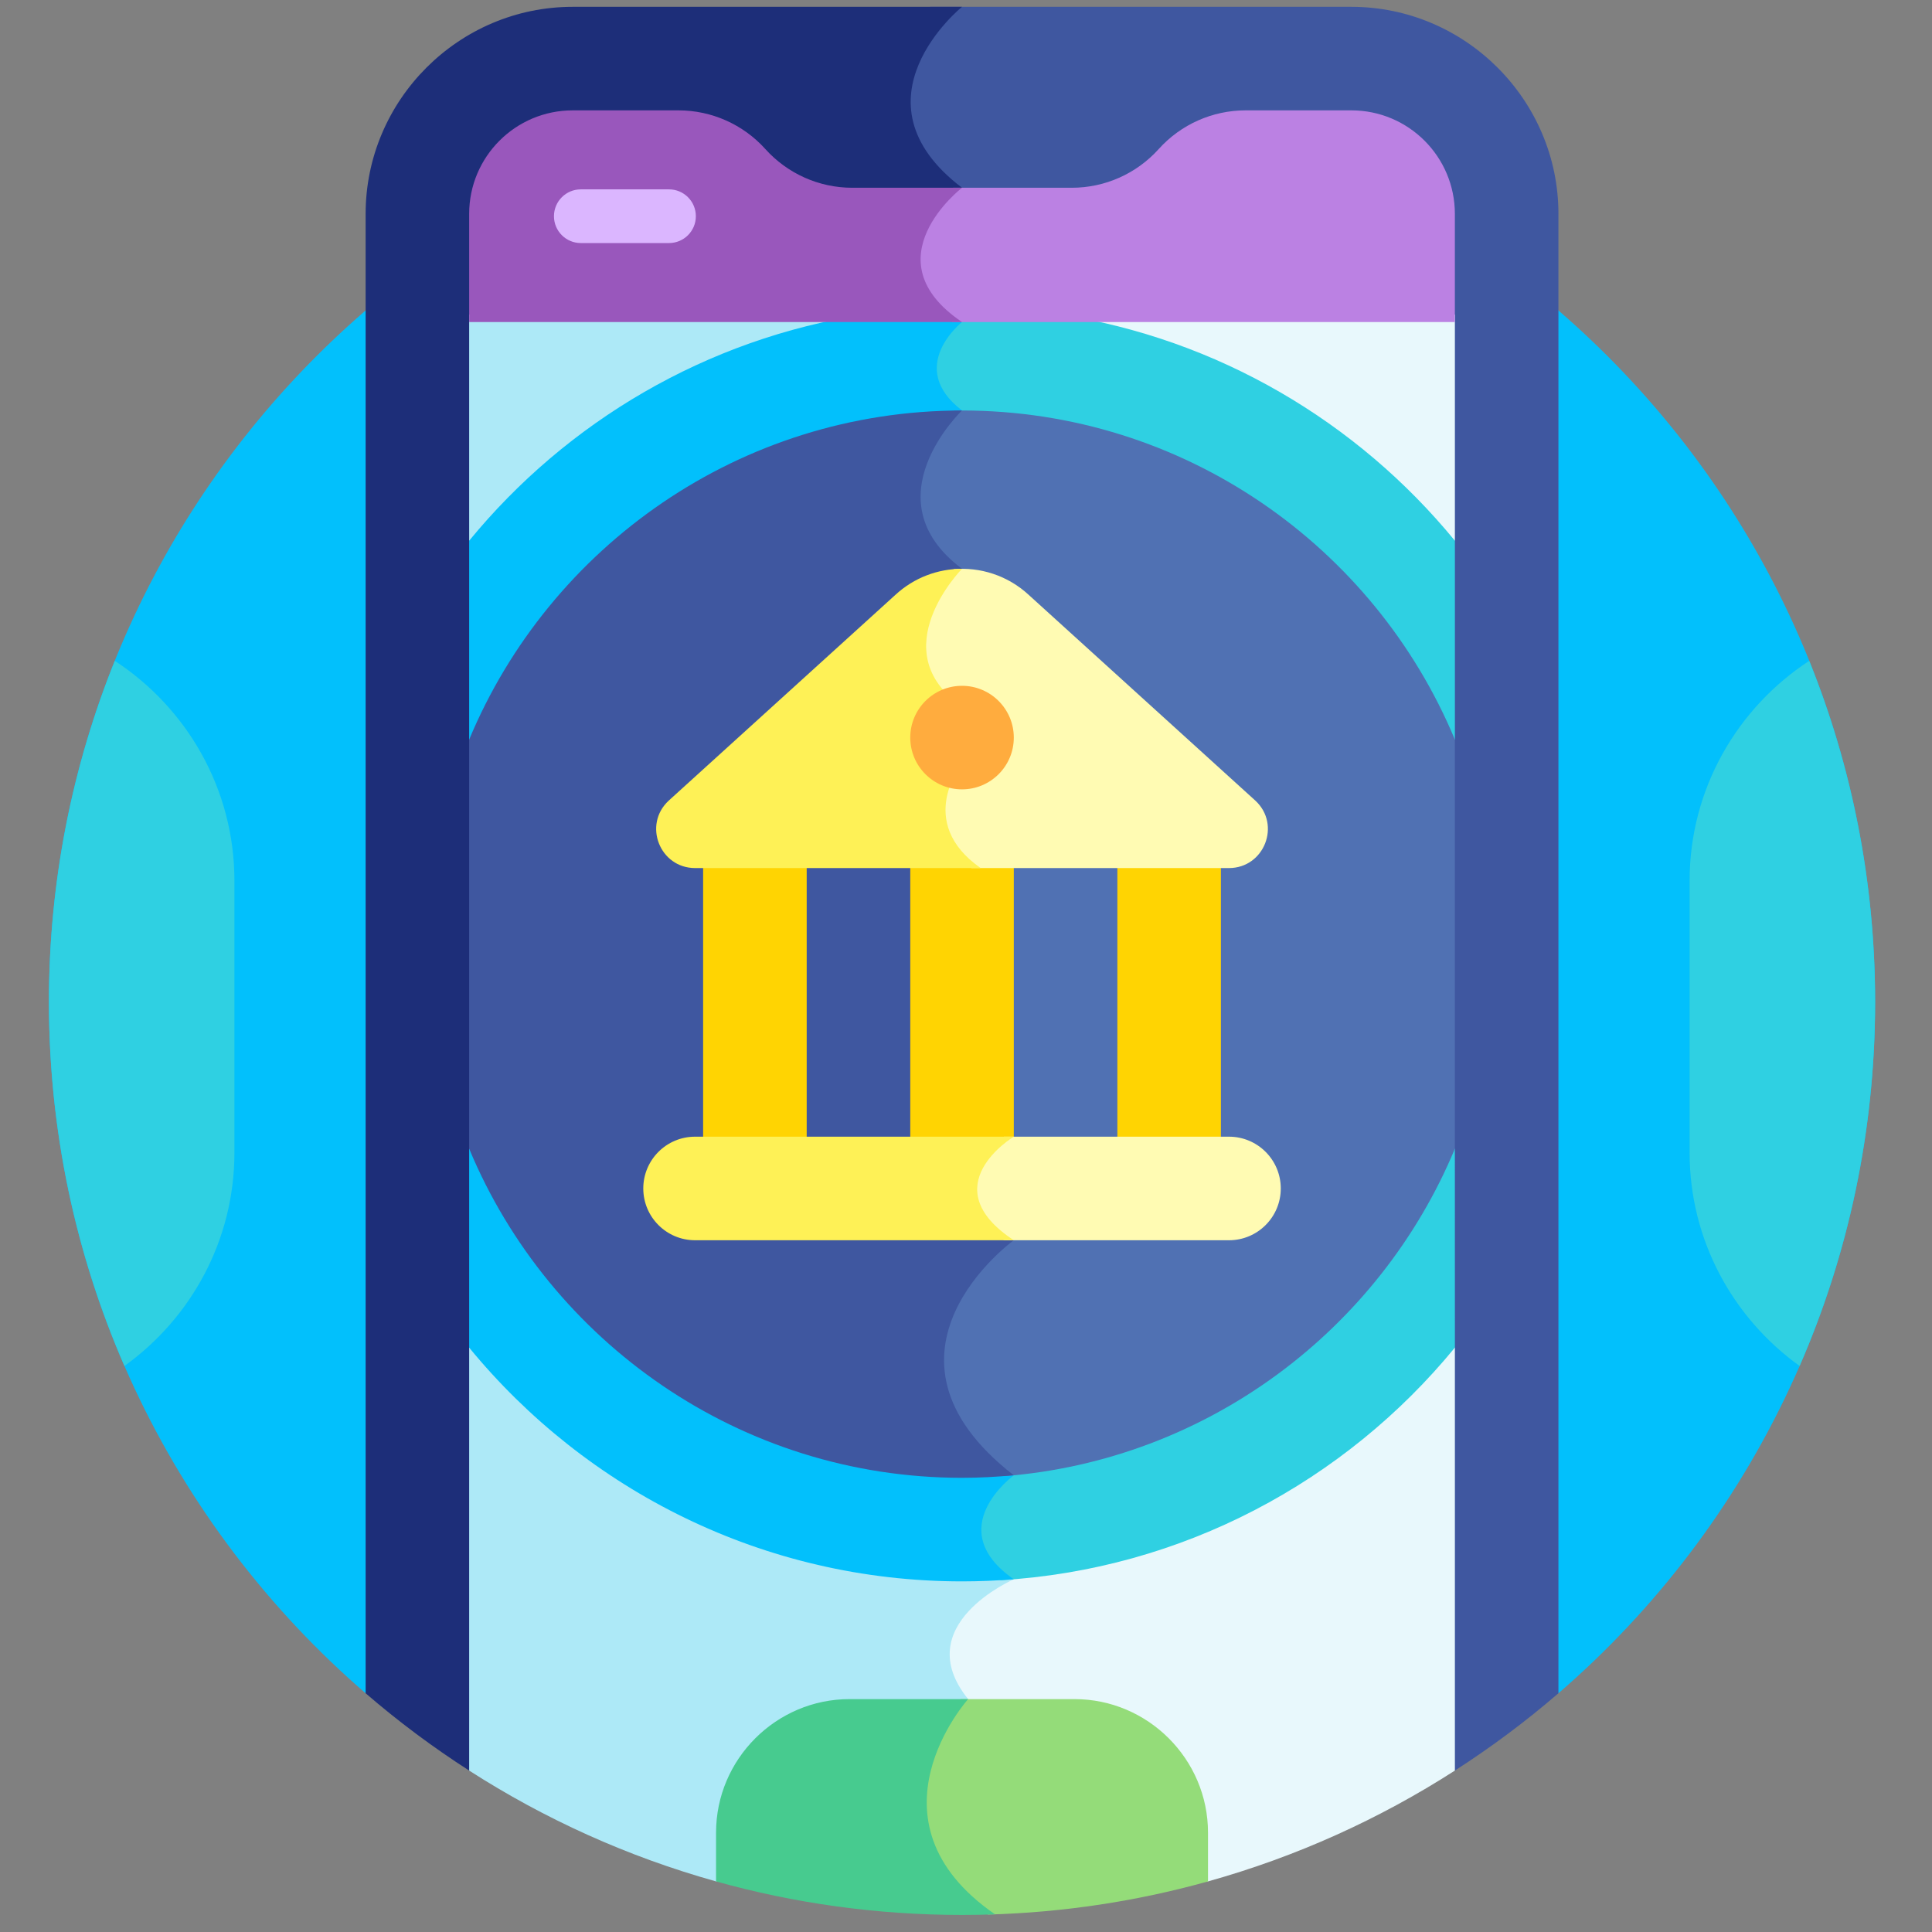 <svg width="81" height="81" viewBox="0 0 81 81" fill="none" xmlns="http://www.w3.org/2000/svg">
<rect x="0" y="0" width="81" height="81" fill="#808080" stroke="none"/>
<g clip-path="url(#clip0_12813_23188)">
<path d="M40.333 3.723C19.191 3.723 2.052 20.862 2.052 42.004C2.052 53.589 7.198 63.971 15.328 70.991H65.338C73.469 63.971 78.615 53.589 78.615 42.004C78.615 20.862 61.476 3.723 40.333 3.723Z" fill="#02C0FC"/>
<path d="M56.656 0.286H38.984L39.822 0.433C39.179 1.063 37.92 2.529 37.946 4.326C37.965 5.614 38.643 6.808 39.962 7.878C39.46 8.329 38.319 9.516 38.364 10.955C38.393 11.902 38.93 12.765 39.959 13.525C39.622 13.86 39.033 14.573 39.04 15.452C39.045 16.095 39.363 16.692 39.986 17.231C39.504 17.753 38.265 19.274 38.369 21.034C38.431 22.1 38.976 23.055 39.989 23.876C39.549 24.384 38.462 25.813 38.607 27.368C38.693 28.288 39.195 29.086 40.099 29.742V31.938C39.905 32.201 39.27 33.17 39.432 34.335C39.547 35.166 40.039 35.903 40.894 36.525L42.253 47.539C41.866 47.803 40.759 48.658 40.734 49.822C40.718 50.597 41.18 51.331 42.109 52.009C41.382 52.607 39.39 54.47 39.346 56.944C39.315 58.677 40.251 60.328 42.131 61.856C41.714 62.224 40.897 63.084 40.908 64.155C40.915 64.884 41.301 65.561 42.057 66.171C41.389 66.527 39.985 67.419 39.652 68.771C39.441 69.625 39.695 70.504 40.407 71.383C40.953 72.058 41.059 73.071 40.898 74.232H60.996C62.52 73.252 63.972 72.17 65.338 70.99V8.967C65.338 4.192 61.431 0.286 56.656 0.286Z" fill="#3F57A0"/>
<path d="M40.334 0.286H24.01C19.235 0.286 15.329 4.192 15.329 8.967V70.991C16.695 72.17 18.146 73.253 19.67 74.232H41.127C41.289 73.02 41.171 71.956 40.59 71.236C38.072 68.124 42.505 66.213 42.505 66.213C39.441 64.08 42.505 61.854 42.505 61.854C35.925 56.742 42.505 51.998 42.505 51.998C39.05 49.725 42.505 47.656 42.505 47.656L41.115 36.394C38.341 34.455 40.334 32.017 40.334 32.017V29.622C36.948 27.278 40.334 23.847 40.334 23.847C36.427 20.924 40.334 17.21 40.334 17.21C37.951 15.385 40.334 13.502 40.334 13.502C36.427 10.871 40.334 7.872 40.334 7.872C35.49 4.194 40.334 0.286 40.334 0.286Z" fill="#1D2E79"/>
<path d="M39.376 56.499C39.359 56.645 39.349 56.793 39.346 56.944C39.316 58.677 40.252 60.328 42.131 61.856C41.715 62.224 40.898 63.084 40.908 64.155C40.916 64.884 41.302 65.561 42.058 66.171C41.389 66.527 39.986 67.42 39.653 68.771C39.442 69.625 39.696 70.504 40.407 71.383C41.631 72.897 40.648 76.105 39.395 78.88H50.642C54.351 77.845 57.833 76.265 60.997 74.232V56.499H39.376Z" fill="#E8F8FC"/>
<path d="M19.67 56.499V74.232C22.834 76.265 26.316 77.845 30.025 78.88H39.652C40.907 76.067 41.869 72.818 40.59 71.236C38.072 68.124 42.505 66.213 42.505 66.213C39.441 64.08 42.505 61.854 42.505 61.854C40.043 59.941 39.423 58.08 39.612 56.499L19.67 56.499Z" fill="#ADE9F7"/>
<path d="M39.959 13.525C39.622 13.861 39.033 14.573 39.04 15.453C39.045 16.095 39.363 16.693 39.987 17.231C39.504 17.753 38.265 19.275 38.369 21.034C38.403 21.613 38.581 22.16 38.898 22.67H60.997V13.19H39.546C39.674 13.303 39.811 13.415 39.959 13.525Z" fill="#E8F8FC"/>
<path d="M40.333 17.211C37.95 15.386 40.333 13.502 40.333 13.502C40.179 13.398 40.039 13.294 39.908 13.19H19.67V22.67H39.176C37.383 20.016 40.333 17.211 40.333 17.211Z" fill="#ADE9F7"/>
<path d="M44.4 13.18H39.535C39.666 13.297 39.807 13.412 39.959 13.525C39.622 13.861 39.033 14.573 39.04 15.453C39.045 16.095 39.363 16.692 39.987 17.231C39.504 17.753 38.265 19.274 38.369 21.034C38.432 22.1 38.977 23.055 39.99 23.876C39.55 24.385 38.462 25.813 38.608 27.368C38.694 28.288 39.195 29.086 40.099 29.743V31.007H60.996H60.997V22.67C56.908 17.684 51.054 14.201 44.4 13.18Z" fill="#2FD0E2"/>
<path d="M40.334 23.847C36.427 20.924 40.334 17.21 40.334 17.21C37.951 15.385 40.334 13.502 40.334 13.502C40.175 13.395 40.031 13.288 39.897 13.18H36.267C29.613 14.201 23.759 17.684 19.67 22.67V31.007H40.334V29.622C36.948 27.278 40.334 23.847 40.334 23.847Z" fill="#02C0FC"/>
<path d="M60.996 48.162H41.521C41.129 48.575 40.749 49.146 40.735 49.823C40.719 50.597 41.181 51.331 42.109 52.009C41.382 52.607 39.391 54.47 39.346 56.944C39.316 58.677 40.252 60.328 42.131 61.856C41.715 62.225 40.898 63.085 40.908 64.155C40.916 64.884 41.302 65.561 42.058 66.171C42.011 66.196 41.961 66.224 41.907 66.254C49.587 65.805 56.405 62.098 60.997 56.499L60.996 48.162Z" fill="#2FD0E2"/>
<path d="M41.854 48.162H19.67V56.499C24.574 62.478 32.016 66.3 40.334 66.3C41.064 66.3 41.787 66.269 42.502 66.211C39.442 64.079 42.505 61.854 42.505 61.854C35.925 56.742 42.505 51.997 42.505 51.997C40.084 50.405 41.055 48.913 41.854 48.162Z" fill="#02C0FC"/>
<path d="M40.333 17.21C40.213 17.21 40.093 17.215 39.972 17.217C39.978 17.222 39.982 17.226 39.987 17.231C39.504 17.753 38.265 19.274 38.369 21.034C38.432 22.1 38.977 23.055 39.99 23.876C39.55 24.384 38.462 25.813 38.608 27.368C38.694 28.288 39.195 29.086 40.099 29.743V31.938C39.906 32.201 39.271 33.17 39.432 34.335C39.547 35.166 40.039 35.903 40.894 36.525L42.253 47.539C41.866 47.803 40.759 48.658 40.735 49.823C40.719 50.597 41.181 51.331 42.109 52.009C41.382 52.607 39.391 54.47 39.346 56.944C39.315 58.677 40.252 60.328 42.131 61.856C42.12 61.866 42.107 61.878 42.095 61.889C50.633 61.22 57.839 55.738 60.996 48.162V31.007C57.625 22.914 49.633 17.21 40.333 17.21Z" fill="#5071B3"/>
<path d="M42.504 47.656L41.114 36.394C38.341 34.455 40.333 32.017 40.333 32.017V29.622C36.948 27.278 40.333 23.847 40.333 23.847C36.427 20.923 40.333 17.21 40.333 17.21C31.034 17.21 23.042 22.914 19.67 31.007V48.162C23.042 56.255 31.033 61.958 40.333 61.958C41.065 61.958 41.786 61.919 42.5 61.85C35.928 56.74 42.504 51.997 42.504 51.997C39.05 49.725 42.504 47.656 42.504 47.656Z" fill="#3F57A0"/>
<path d="M56.656 4.627H52.221C50.832 4.627 49.508 5.217 48.579 6.249C47.65 7.282 46.326 7.872 44.937 7.872H39.954C39.957 7.874 39.959 7.876 39.962 7.878C39.461 8.329 38.319 9.516 38.364 10.955C38.393 11.892 38.92 12.748 39.929 13.502H60.996V8.967C60.996 6.571 59.053 4.627 56.656 4.627Z" fill="#BB81E3"/>
<path d="M40.334 7.872H35.73C34.341 7.872 33.017 7.282 32.088 6.249C31.159 5.217 29.835 4.627 28.446 4.627H24.011C21.613 4.627 19.67 6.571 19.67 8.968V13.502H40.334C36.427 10.871 40.334 7.872 40.334 7.872Z" fill="#9957BC"/>
<path d="M28.049 10.19H24.35C23.729 10.19 23.225 9.686 23.225 9.065C23.225 8.443 23.729 7.939 24.35 7.939H28.049C28.67 7.939 29.174 8.443 29.174 9.065C29.174 9.686 28.67 10.19 28.049 10.19Z" fill="#DBB6FF"/>
<path d="M29.479 36.072H33.821V47.977H29.479V36.072Z" fill="#FFD402"/>
<path d="M38.163 36.072H42.504V47.977H38.163V36.072Z" fill="#FFD402"/>
<path d="M46.846 36.072H51.187V47.977H46.846V36.072Z" fill="#FFD402"/>
<path d="M51.526 47.656H42.091C41.622 48.008 40.757 48.794 40.735 49.823C40.719 50.593 41.176 51.323 42.094 51.998H51.526C52.725 51.998 53.697 51.026 53.697 49.827C53.697 48.628 52.725 47.656 51.526 47.656Z" fill="#FFFBB3"/>
<path d="M42.504 47.656H29.141C27.942 47.656 26.97 48.628 26.97 49.827C26.97 51.025 27.942 51.998 29.141 51.998H42.504C39.05 49.725 42.504 47.656 42.504 47.656Z" fill="#FEF156"/>
<path d="M52.63 33.565L43.13 24.941C42.246 24.124 41.094 23.765 39.974 23.863C39.98 23.867 39.985 23.872 39.99 23.876C39.55 24.384 38.462 25.813 38.608 27.368C38.694 28.288 39.195 29.086 40.099 29.742V31.938C39.906 32.201 39.271 33.17 39.432 34.335C39.54 35.109 39.978 35.8 40.728 36.394H51.523C53.007 36.394 53.72 34.573 52.63 33.565Z" fill="#FFFBB3"/>
<path d="M40.334 32.017V29.622C36.948 27.278 40.334 23.847 40.334 23.847C39.33 23.847 38.326 24.212 37.537 24.942L28.037 33.566C26.947 34.573 27.66 36.394 29.144 36.394H41.115C38.341 34.455 40.334 32.017 40.334 32.017Z" fill="#FEF156"/>
<path d="M40.333 33.094C41.532 33.094 42.504 32.123 42.504 30.924C42.504 29.725 41.532 28.753 40.333 28.753C39.135 28.753 38.163 29.725 38.163 30.924C38.163 32.123 39.135 33.094 40.333 33.094Z" fill="#FFAC3E"/>
<path d="M45.049 71.236H40.277C40.277 71.236 35.698 76.331 41.418 80.269C44.606 80.181 47.698 79.703 50.646 78.88V76.833C50.646 73.755 48.127 71.236 45.049 71.236Z" fill="#94DC79"/>
<path d="M35.618 71.236C32.54 71.236 30.021 73.754 30.021 76.833V78.88C33.302 79.796 36.761 80.285 40.334 80.285C40.797 80.285 41.258 80.277 41.718 80.26C36.017 76.323 40.589 71.236 40.589 71.236H35.618V71.236Z" fill="#47CB8F"/>
<path d="M70.838 36.92V48.331C70.838 52.003 72.664 55.268 75.45 57.269C77.486 52.592 78.615 47.43 78.615 42.004C78.615 36.949 77.633 32.124 75.853 27.706C72.841 29.674 70.838 33.074 70.838 36.92Z" fill="#2FD0E2"/>
<path d="M9.828 36.92V48.331C9.828 52.003 8.003 55.268 5.217 57.269C3.181 52.592 2.052 47.43 2.052 42.004C2.052 36.949 3.034 32.124 4.813 27.706C7.826 29.674 9.828 33.074 9.828 36.92Z" fill="#2FD0E2"/>
</g>
<defs>
<clipPath id="clip0_12813_23188">
<rect width="80" height="80" fill="white" transform="translate(0.333 0.286)"/>
</clipPath>
</defs>
</svg>
